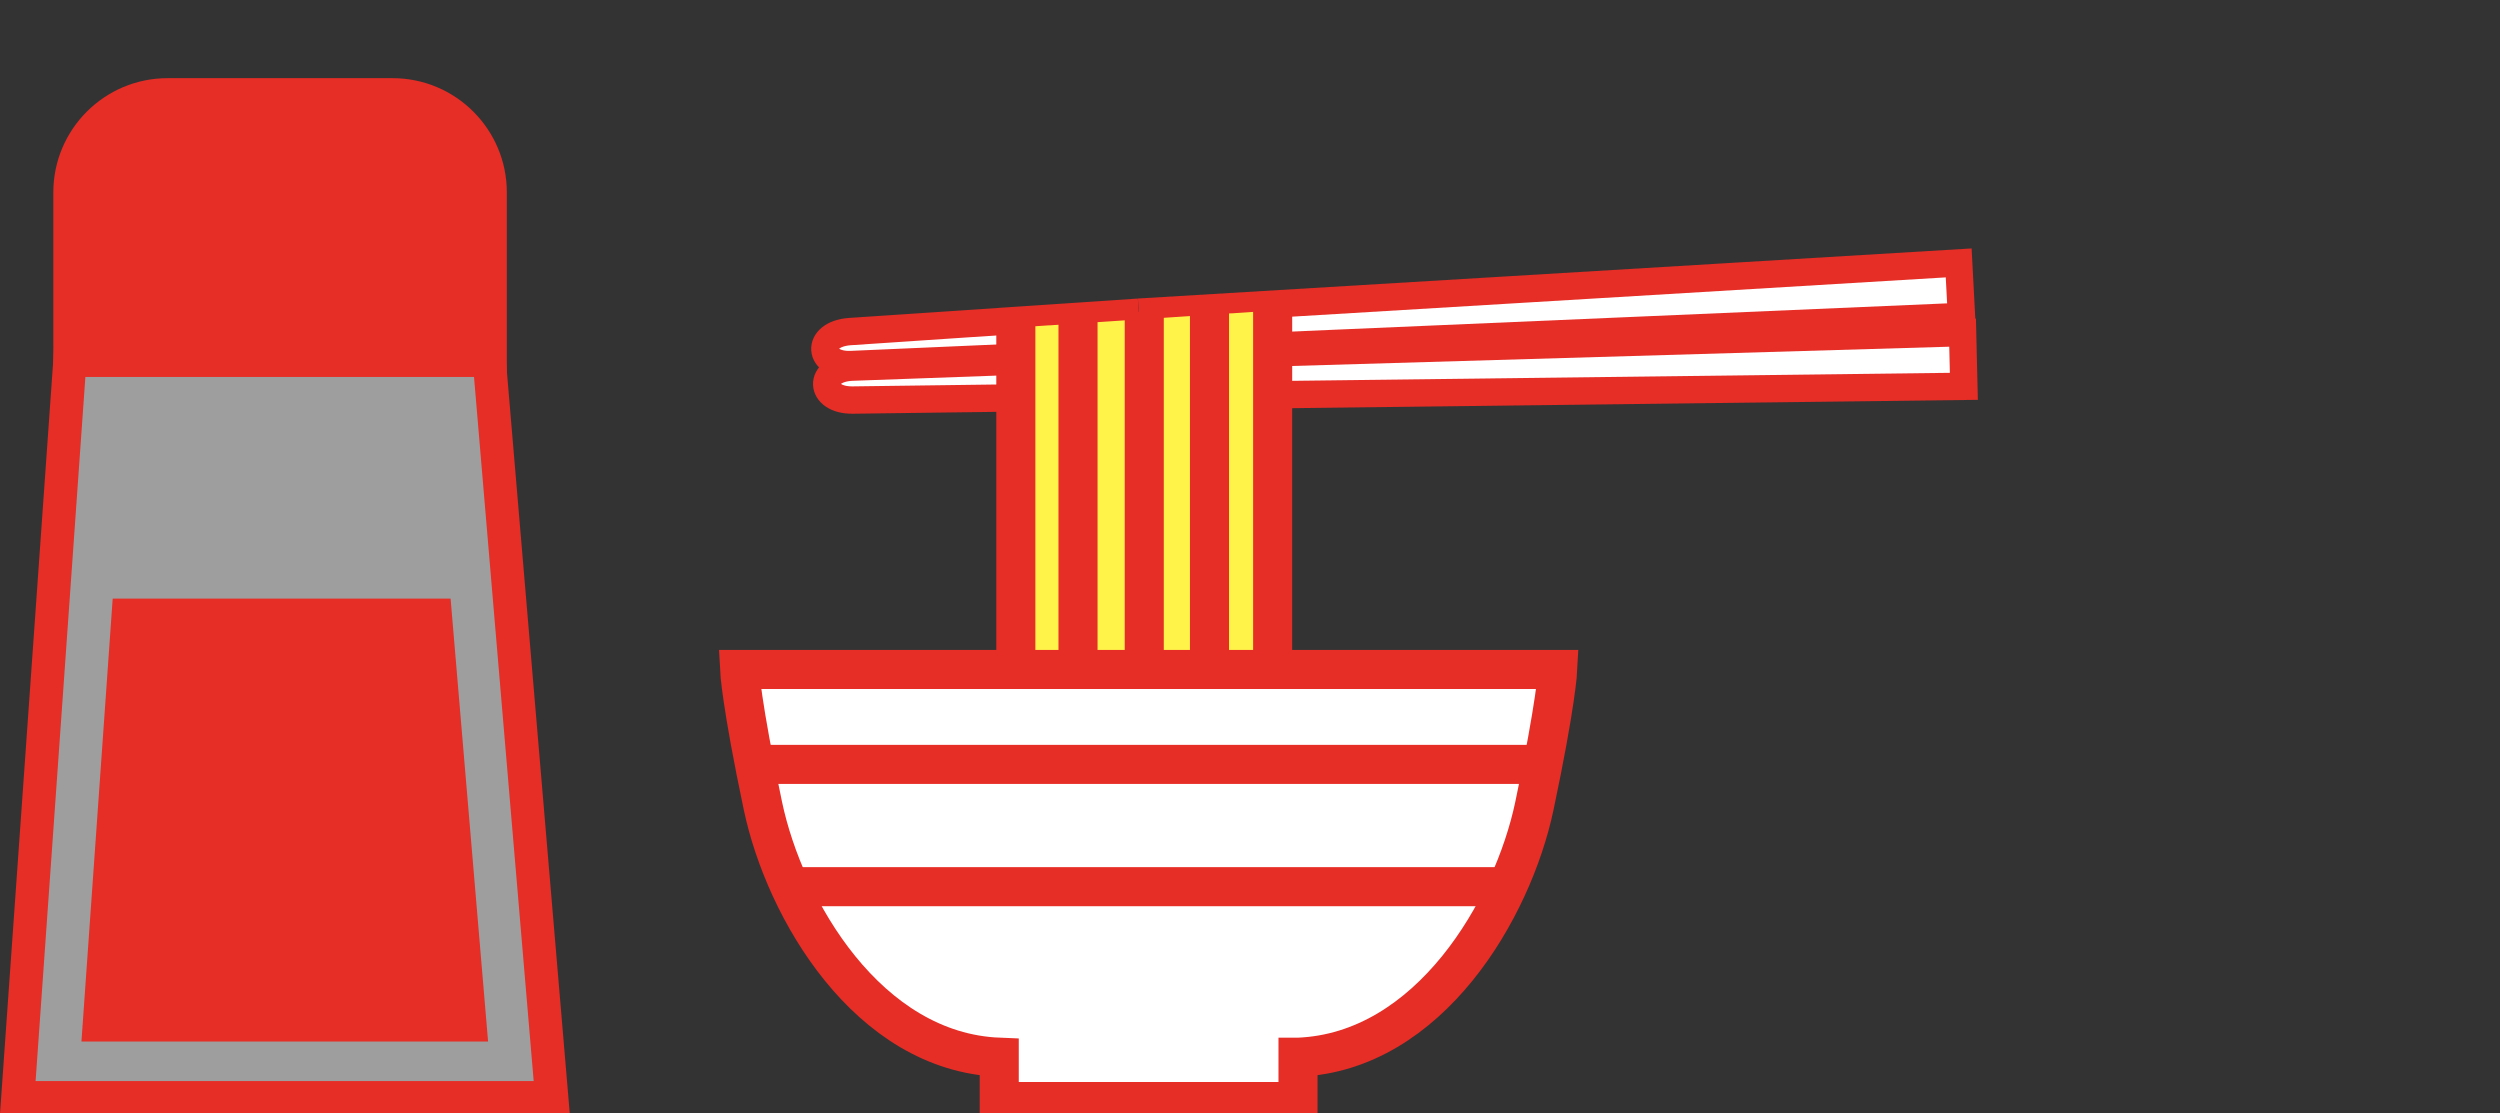 <svg width="128" height="57" viewBox="0 0 128 57" fill="none" xmlns="http://www.w3.org/2000/svg">
<rect x="0" y="0" width="128" height="57" fill="#333333" stroke="none"/>
<g clip-path="url(#clip0_2516_6963)">
<path d="M28.25 56.201H0.91L3.58 18.441H25.05L28.25 56.201Z" fill="white" fill-opacity="0.525" stroke="#E62D26" stroke-width="1.7" stroke-miterlimit="10" stroke-linecap="round"/>
<path d="M8.58 4.852H20.1C22.86 4.852 25.1 7.092 25.1 9.852V18.442H3.58V9.852C3.58 7.092 5.82 4.852 8.58 4.852Z" fill="#E62D26" stroke="#E62D26" stroke-width="1.7" stroke-miterlimit="10" stroke-linecap="round"/>
<path d="M5.77 30.648L4.17 53.328H24.99L23.07 30.648H5.77Z" fill="#E62D26"/>
</g>
<g clip-path="url(#clip1_2516_6963)">
<path d="M58.117 18.022L100.429 16.201L100.285 13.461L58.304 15.983" fill="white"/>
<path d="M58.117 18.022L100.429 16.201L100.285 13.461L58.304 15.983" stroke="#E62D26" stroke-width="1.4" stroke-miterlimit="10"/>
<path d="M58.303 15.984L43.497 16.978C41.73 17.117 41.865 18.738 43.588 18.664L58.121 18.027" fill="white"/>
<path d="M58.303 15.984L43.497 16.978C41.73 17.117 41.865 18.738 43.588 18.664L58.121 18.027" stroke="#E62D26" stroke-width="1.4" stroke-miterlimit="10"/>
<path d="M58.204 20.294L100.55 19.78L100.485 17.031L58.452 18.264" fill="white"/>
<path d="M58.204 20.294L100.55 19.78L100.485 17.031L58.452 18.264" stroke="#E62D26" stroke-width="1.4" stroke-miterlimit="10"/>
<path d="M58.452 18.262L43.619 18.798C41.848 18.88 41.931 20.505 43.658 20.483L58.2 20.292" fill="white"/>
<path d="M58.452 18.262L43.619 18.798C41.848 18.88 41.931 20.505 43.658 20.483L58.2 20.292" stroke="#E62D26" stroke-width="1.4" stroke-miterlimit="10"/>
<path d="M65.16 34.278H52.011V16.769L65.16 15.902V34.278Z" fill="#FFF349"/>
<path d="M52.011 34.276V16.445" stroke="#E62D26" stroke-width="2" stroke-miterlimit="10"/>
<path d="M55.194 34.276V16.445" stroke="#E62D26" stroke-width="2" stroke-miterlimit="10"/>
<path d="M58.586 34.275V15.965" stroke="#E62D26" stroke-width="2" stroke-miterlimit="10"/>
<path d="M61.926 34.277V15.984" stroke="#E62D26" stroke-width="2" stroke-miterlimit="10"/>
<path d="M65.16 34.278V15.602" stroke="#E62D26" stroke-width="2" stroke-miterlimit="10"/>
<path d="M66.462 54.13C73.189 53.864 77.446 46.549 78.561 41.265C79.677 35.981 79.759 34.277 79.759 34.277H37.864C37.864 34.277 37.947 35.981 39.062 41.265C40.177 46.549 44.434 53.864 51.161 54.13V56.399H66.458V54.13H66.462Z" fill="white" stroke="#E62D26" stroke-width="2" stroke-miterlimit="10"/>
<path d="M40.446 45.398H77.177" stroke="#E62D26" stroke-width="2" stroke-miterlimit="10"/>
<path d="M38.818 39.137H78.756" stroke="#E62D26" stroke-width="2" stroke-miterlimit="10"/>
</g>
<defs>
<clipPath id="clip0_2516_6963">
<rect width="36.923" height="57" fill="white"/>
</clipPath>
<clipPath id="clip1_2516_6963">
<rect width="96" height="47.321" fill="white" transform="translate(32 9.68)"/>
</clipPath>
</defs>
</svg>
